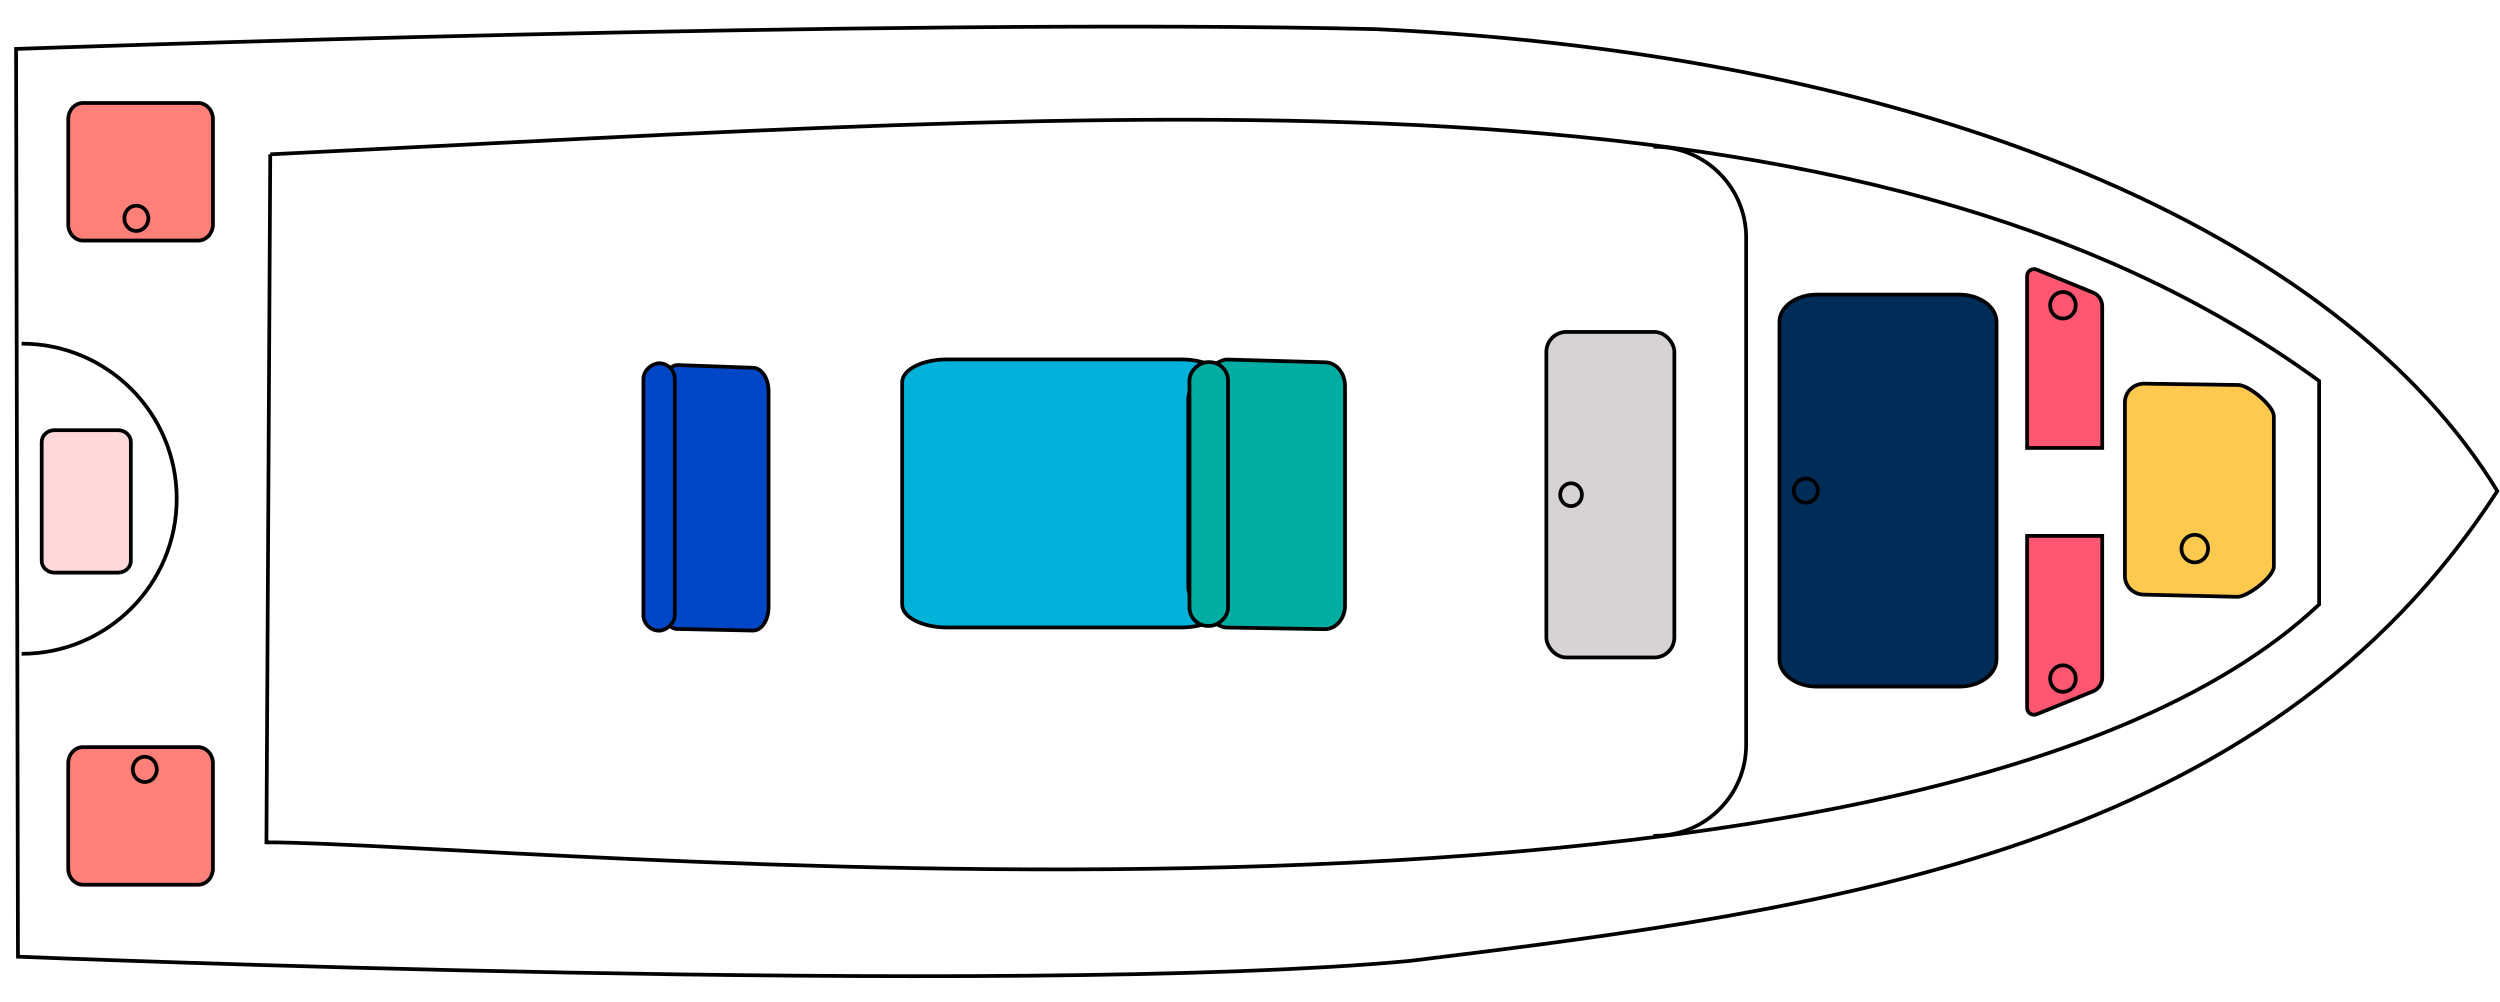 <?xml version="1.0" encoding="UTF-8"?>
<svg id="Layer_1" xmlns="http://www.w3.org/2000/svg" version="1.1" viewBox="0 0 1000 400.92">
  <!-- Generator: Adobe Illustrator 29.0.0, SVG Export Plug-In . SVG Version: 2.1.0 Build 186)  -->
  <defs>
    <style>
      .st0 {
        fill: #ffd8d7;
      }

      .st0, .st1, .st2, .st3, .st4, .st5, .st6, .st7, .st8, .st9 {
        stroke: #000;
        stroke-miterlimit: 10;
        stroke-width: 1.5px;
      }

      .st1 {
        fill: #ff5772;
      }

      .st2 {
        fill: #0047c7;
      }

      .st3 {
        fill: #00b1da;
      }

      .st4 {
        fill: #00ada3;
      }

      .st5 {
        fill: none;
      }

      .st6 {
        fill: #d6d3d2;
      }

      .st7 {
        fill: #ffc94f;
      }

      .st8 {
        fill: #ff8079;
      }

      .st9 {
        fill: #002c58;
      }
    </style>
  </defs>
  <path class="st5" d="M6.43,19.57s350.97-12.54,544-7.91c220.8,10.12,385.99,81.98,448.51,184.76-93.25,144.13-264.42,167.05-434.96,187.94-156.99,14.68-556.8-1.69-556.8-1.69L6.43,19.57Z"/>
  <path class="st5" d="M108.1,61.72c349.71-16.73,636.58-42.71,819.55,90.66v89.41c-163.2,153.32-723.95,95.15-821.08,95.15l1.53-275.22Z"/>
  <path class="st7" d="M849.96,230.38v-69.45c0-4.12,3.43-7.47,7.67-7.47l37.65.53c4.24,0,14.26,8.36,14.26,12.48v60.13c0,4.12-10.39,12.13-14.63,12.13l-37.29-.88c-4.23,0-7.67-3.34-7.67-7.47Z"/>
  <path class="st5" d="M877.91,224.97c-2.95,0-5.34-2.48-5.34-5.53s2.39-5.53,5.34-5.53,5.34,2.48,5.34,5.53-2.39,5.53-5.34,5.53Z"/>
  <path class="st3" d="M360.87,241.82v-88.9c0-5.07,8.06-9.17,18.01-9.17h93.44c9.94,0,18.01,4.11,18.01,9.17v88.9c0,5.07-8.06,9.17-18.01,9.17h-93.44c-9.95,0-18.01-4.11-18.01-9.17"/>
  <path class="st0" d="M16.68,224.35v-47.58c0-2.59,2.3-4.7,5.14-4.7h25.37c2.84,0,5.15,2.1,5.15,4.7v47.58c0,2.59-2.3,4.7-5.15,4.7h-25.37c-2.84,0-5.14-2.1-5.14-4.7"/>
  <g>
    <path class="st4" d="M538.01,154.37v87.85c0,5.22-3.61,9.45-8.07,9.45l-39.61-.67c-4.46,0-15.01-10.57-15.01-15.79v-76.06c0-5.22,10.93-15.34,15.39-15.34l39.23,1.11c4.46,0,8.07,4.23,8.07,9.45Z"/>
    <rect class="st4" x="430.75" y="189.89" width="105.51" height="15.43" rx="7.4" ry="7.4" transform="translate(681.11 -285.89) rotate(90)"/>
  </g>
  <path class="st9" d="M711.79,263.76v-135.04c0-6.01,6.67-10.87,14.9-10.87h57.02c8.23,0,14.9,4.87,14.9,10.87v135.04c0,6-6.67,10.87-14.9,10.87h-57.02c-8.23,0-14.9-4.87-14.9-10.87"/>
  <path class="st5" d="M722.34,201.08c-2.67,0-4.83-2.16-4.83-4.83s2.17-4.83,4.83-4.83,4.83,2.16,4.83,4.83-2.17,4.83-4.83,4.83Z"/>
  <g>
    <path class="st2" d="M307.42,156.41v86.52c0,5.14-2.8,9.3-6.25,9.3l-30.66-.66c-3.45,0-11.62-10.41-11.62-15.55v-74.9c0-5.14,8.46-15.11,11.91-15.11l30.36,1.1c3.45,0,6.25,4.17,6.25,9.3Z"/>
    <rect class="st2" x="210.15" y="192.5" width="106.95" height="12.56" rx="6.28" ry="6.28" transform="translate(462.42 -64.84) rotate(90)"/>
  </g>
  <path class="st5" d="M661.35,58.7h.74c20.09,0,36.37,16.28,36.37,36.37v202.87c0,20.09-16.28,36.37-36.37,36.37h-.74"/>
  <path class="st5" d="M8.65,137.46c34.26,0,62.03,27.77,62.03,62.03s-27.77,62.03-62.03,62.03"/>
  <path class="st8" d="M79.26,353.89h-46.06c-3.26,0-5.91-2.87-5.91-6.42v-42.21c0-3.54,2.65-6.41,5.91-6.41h46.06c3.26,0,5.91,2.87,5.91,6.41v42.21c0,3.54-2.65,6.42-5.91,6.42Z"/>
  <path class="st5" d="M57.92,302.69c2.66,0,4.81,2.26,4.81,5.06s-2.15,5.06-4.81,5.06-4.81-2.26-4.81-5.06,2.15-5.06,4.81-5.06Z"/>
  <path class="st8" d="M33.21,41.19h46.06c3.26,0,5.91,2.87,5.91,6.42v42.21c0,3.54-2.65,6.41-5.91,6.41h-46.06c-3.26,0-5.91-2.87-5.91-6.41v-42.21c0-3.54,2.65-6.42,5.91-6.42Z"/>
  <path class="st5" d="M54.54,92.39c-2.66,0-4.81-2.26-4.81-5.06s2.15-5.06,4.81-5.06,4.81,2.26,4.81,5.06-2.15,5.06-4.81,5.06Z"/>
  <g>
    <rect class="st6" x="618.54" y="132.77" width="51.2" height="130.22" rx="8" ry="8"/>
    <path class="st5" d="M628.42,193.31c2.4,0,4.35,2.05,4.35,4.57s-1.95,4.57-4.35,4.57-4.35-2.05-4.35-4.57,1.95-4.57,4.35-4.57Z"/>
  </g>
  <path class="st1" d="M810.84,110.42v68.76h30.05v-56.71c0-2.39-1.45-4.54-3.66-5.44l-22.56-9.19c-1.83-.75-3.84.6-3.84,2.58Z"/>
  <path class="st5" d="M825.18,127.43c-2.84,0-5.14-2.38-5.14-5.32s2.3-5.32,5.14-5.32,5.14,2.38,5.14,5.32-2.3,5.32-5.14,5.32Z"/>
  <path class="st1" d="M810.84,283.12v-68.76h30.05v56.71c0,2.39-1.45,4.54-3.66,5.44l-22.56,9.19c-1.83.75-3.84-.6-3.84-2.58Z"/>
  <path class="st5" d="M825.18,266.11c-2.84,0-5.14,2.38-5.14,5.32s2.3,5.32,5.14,5.32,5.14-2.38,5.14-5.32-2.3-5.32-5.14-5.32Z"/>
</svg>